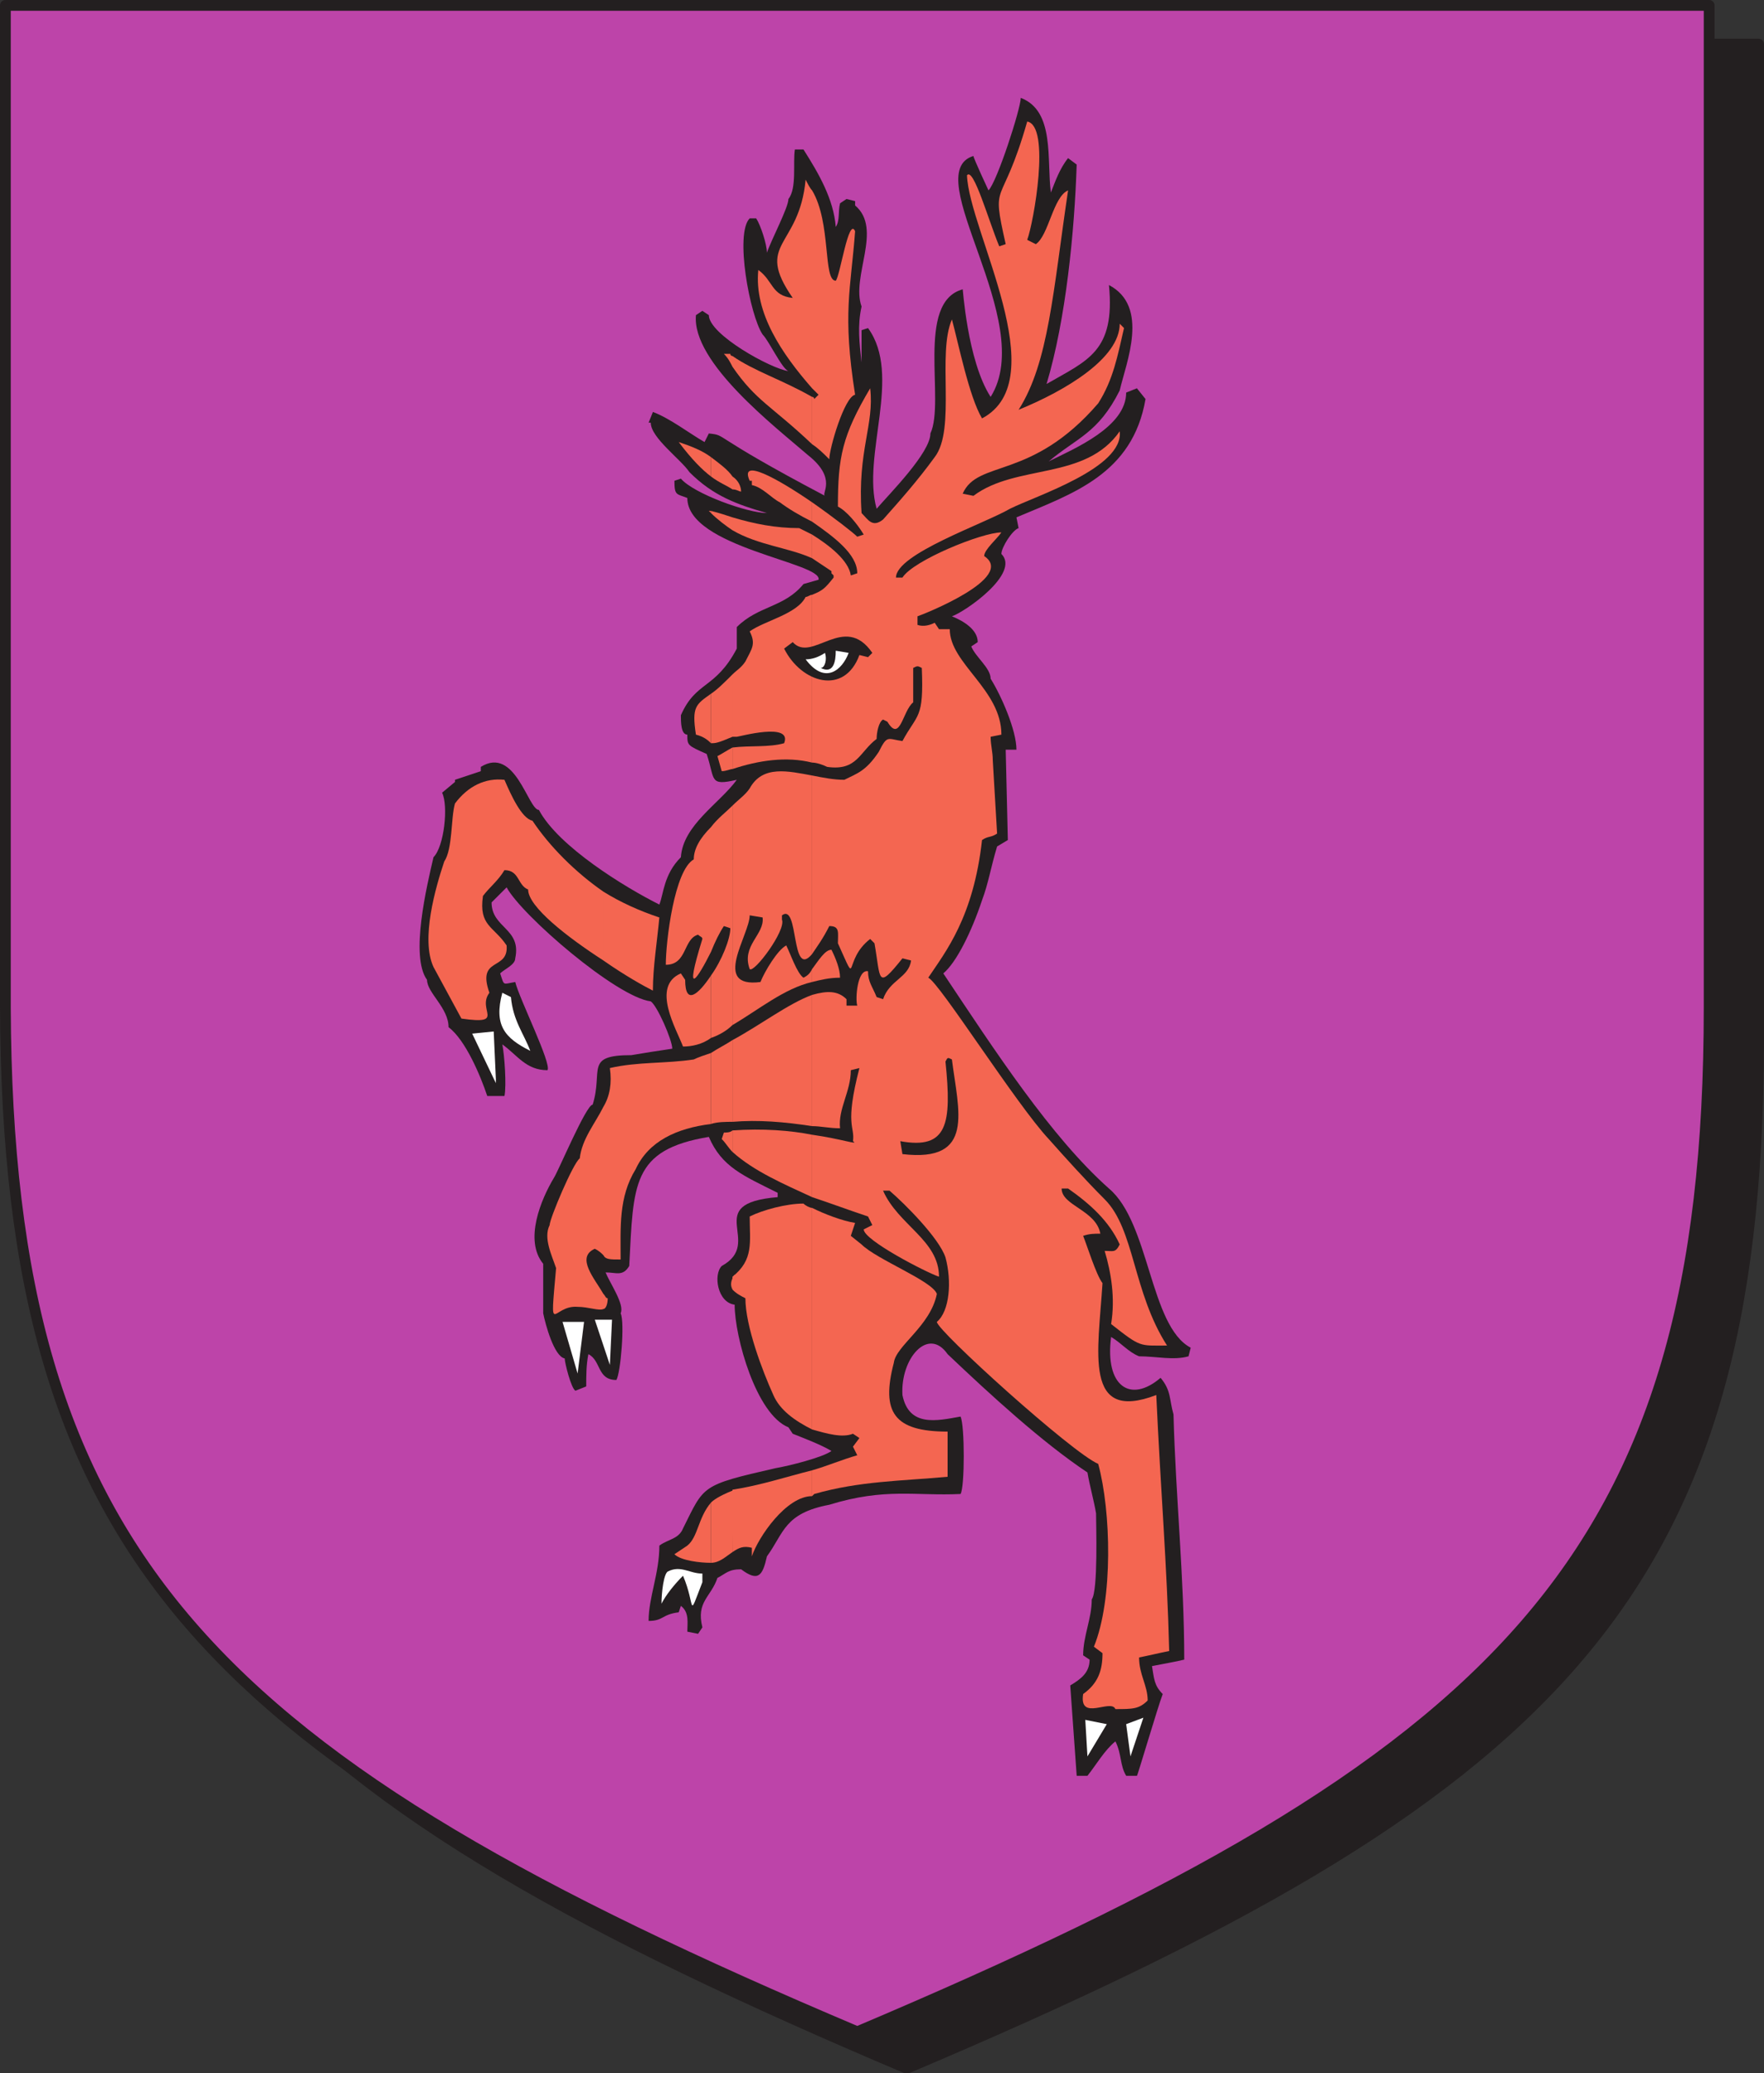 <svg xmlns="http://www.w3.org/2000/svg" width="615" height="722.852"><rect width="100%" height="100%" fill="#333333" stroke="none"/><path fill="#231f20" fill-rule="evenodd" d="M316.125 721.125c225-95.25 296.25-163.5 297-357V15.375h-594v348.75c0 193.5 72 261.75 297 357"/><path fill="none" stroke="#231f20" stroke-linecap="round" stroke-linejoin="round" stroke-miterlimit="10" stroke-width="3.75" d="M316.125 721.125c225-95.25 296.25-163.5 297-357V15.375h-594v348.75c0 193.5 72 261.75 297 357zm0 0"/><path fill="#bd44a9" fill-rule="evenodd" d="M298.875 708.375c225-95.25 297-164.25 297-357V1.875h-594v349.5c.75 192.75 72 261.75 297 357"/><path fill="none" stroke="#231f20" stroke-linecap="round" stroke-linejoin="round" stroke-miterlimit="10" stroke-width="3.75" d="M298.875 708.375c225-95.25 297-164.25 297-357V1.875h-594v349.5c.75 192.75 72 261.75 297 357zm0 0"/><path fill="#231f20" fill-rule="evenodd" d="M396.375 619.125c0 .75 7.5-24.75 9-28.5-3-3-3-5.25-3.75-9.75 3.75-.75 8.25-1.5 11.25-2.25 0-28.5-3-57-3.75-85.5-1.5-5.25-.75-8.25-4.5-12.75-10.5 9-19.5 3-17.25-14.25 3.75 2.25 6 5.25 9.75 6.75 6 0 12 1.5 17.25 0l.75-3c-14.25-7.5-14.25-43.5-28.5-55.5-20.25-18-39.75-48-57.75-75 4.5-3.75 9.75-14.25 13.5-25.5 2.25-6 3-11.25 5.25-18.75l3.75-2.25-.75-31.5h3.75c0-6.75-5.25-18.75-9-24.75 0-3.75-5.25-7.5-6.75-11.25l2.25-1.5c0-4.5-5.25-7.5-9-9 4.5-1.5 24-15 17.25-21.75 0-2.25 3.75-8.25 6-9l-.75-3.75c19.5-8.25 40.5-15 45-41.25l-3-3.75-3.75 1.5c0 12-18 19.5-27 24 9.75-8.25 17.25-9.75 24.75-24.75 2.25-9.75 10.5-29.25-3.75-36.75 2.25 23.25-7.5 26.25-21.75 34.5 6.75-22.5 9.75-53.25 10.5-76.5l-3-2.25c-3 3.75-4.5 8.25-6 12-1.5-11.25 1.5-28.5-10.5-33 0 3.75-8.25 29.25-11.25 32.25 0 0-5.25-11.25-5.25-12-19.5 6 22.5 57.75 6 84-8.25-12.75-9.75-39-9.75-37.5-16.5 4.5-6 39-11.25 50.25 0 6.75-14.25 21-18.75 26.25-5.25-18.75 9-46.5-3-63l-2.25.75v11.25c-.75-6.75-1.5-12.75 0-19.5-3.75-10.5 7.5-27-2.25-35.25v-1.5l-3-.75-2.25 1.5c-.75 3 0 6-1.5 8.25-.75-9.75-6-18.75-11.25-27h-3c-.75 4.5.75 13.5-2.25 17.25 0 3-6 14.25-7.5 18.75 0-3-2.25-9.75-3.75-12h-2.25c-5.25 5.25 0 33.75 4.5 40.5 2.25 2.25 6.75 12 9 12.75-6-.75-27.75-12.75-27.75-19.5l-2.25-1.5-2.25 1.5c-1.5 16.5 27.75 39 39 48.75 10.5 8.25 4.5 13.5 6 14.25-41.25-21.75-33.75-21-40.5-21.75l-1.5 3c-5.25-3-12-8.25-18-10.5l-1.5 3.75h.75c0 5.25 10.5 12.75 13.5 17.25 8.25 8.25 16.5 11.25 27 14.25-6.75 0-25.5-6.75-30-12l-2.25.75c0 5.25.75 4.5 4.5 6 0 17.25 47.25 22.5 45.75 28.5l-5.25 1.5c-6.75 8.25-15.75 7.5-23.25 15v7.5c-7.5 14.25-14.25 11.25-19.5 23.25 0 2.25 0 6.75 2.25 6.75 0 3.75 0 3.75 6.75 6.75 3 9 .75 11.25 10.5 9-6 8.25-18.75 15.75-19.5 27-6 6-6 12.75-7.5 16.5-12-6-35.25-20.25-42-33-3.75 0-8.25-22.5-20.25-15v1.5l-9 3v.75l-4.5 3.75c2.25 4.5.75 18.75-3 22.5-2.25 9.75-8.25 34.5-2.25 42.75 0 4.5 7.5 9.75 7.5 16.5 6 4.5 11.25 17.25 13.5 24h6c.75-3.75 0-14.25-.75-18 5.25 3.75 8.25 9 15.75 9 1.5-2.25-9.75-24.75-11.25-30.75-4.5.75-3.75 1.5-5.25-3 1.5-1.5 5.25-3 5.25-5.25 2.25-10.5-8.25-10.5-8.25-19.5l5.25-5.25c5.25 9.75 38.25 38.25 50.25 39.75 2.25 1.5 7.5 13.5 7.5 16.5-5.25.75-9.75 1.5-14.25 2.25-16.5 0-9.75 5.25-13.5 17.25-2.25 0-12 23.25-13.5 25.5-4.5 7.5-10.5 21.75-3.75 30v17.25c.75 3.75 3.75 15 7.5 15.75 0 1.5 2.25 10.5 3.75 11.25l3.75-1.5c0-3.75 0-7.5.75-11.25 4.5 2.25 3 9 9.75 9 1.5-2.25 3-20.25 1.5-23.25 1.5-3-3.75-10.5-5.25-14.25 3.75 0 6 1.5 8.25-2.25 1.5-28.5.75-40.5 27.75-45 4.5 10.5 12 13.5 24 19.5v1.5c-27 2.25-4.5 15.75-19.5 24-3 3-1.5 12.75 4.5 13.5 0 11.25 7.5 38.25 18.75 42.75l1.5 2.25c3.75 1.5 9.75 3.75 13.5 6-3 2.25-15 5.25-19.5 6-26.25 6-24.75 6-32.25 21-1.5 3.75-5.25 3.75-8.25 6 0 9.75-3.75 18-3.75 26.25 5.25 0 4.5-2.25 10.5-3l.75-2.25c3 2.25 2.25 6 2.25 9l3.75.75 1.5-2.25c-2.25-9 3-10.5 5.25-17.25 3-1.5 3.75-3 8.25-3 6 4.5 7.5 2.25 9-4.5 6-8.25 6-15 21.75-18 19.5-6 30-3 45.75-3.75 1.5-2.25 1.5-24 0-27-8.25 1.5-18 3.75-20.25-7.5-.75-12.75 9-24 15.75-14.25 15 14.25 33 30.75 48.75 41.25.75 4.5 2.25 9.75 3 14.25 0 3.75.75 27-1.5 30 0 6.75-3 12.75-3 19.5l2.25 1.5c0 4.5-3 6.75-6.75 9l2.25 31.5h3.75c3-3.75 6-9 9.75-12 2.25 4.5 1.5 8.25 3.75 12h3.75"/><path fill="#f46651" fill-rule="evenodd" d="M283.125 512.625v9l.75-.75c15.75-4.5 30-4.5 46.5-6v-15.75c-18.75 0-23.25-6.75-18.75-24 .75-6 12.75-12.75 15-24-1.5-4.5-21-12-26.25-17.25l-3.75-3 1.5-4.5c-4.5-.75-10.5-3-15-5.25v77.25c5.25 1.5 10.5 3 14.25 1.5l2.25 1.5-2.25 3 1.5 3c-5.25 1.5-10.5 3.75-15.75 5.25"/><path fill="#f46651" fill-rule="evenodd" d="M283.125 395.625v21.75c6.75 2.25 12.75 4.5 19.5 6.75l1.5 3-3 1.5c0 3.75 21.75 15 26.25 16.5 0-12.75-14.25-18-19.5-30h2.25c5.25 4.5 17.25 16.5 19.5 23.25 2.25 8.25 1.5 18.75-3 22.5 0 3 47.25 45.75 56.25 49.5 4.5 16.5 5.25 47.25-1.5 63.75l3 2.25c0 6-1.5 10.5-6.75 14.25-1.5 9.75 9.75 1.5 11.25 5.25 6 0 8.25 0 11.25-3 0-5.25-3-9-3-15 3.75-.75 6.75-1.5 10.5-2.25-.75-30-3-56.25-4.5-89.25-25.5 9.75-20.25-15-18.75-39-2.25-3-5.25-12.75-6.75-16.5 2.25-.75 3.75-.75 6-.75-1.5-8.25-13.5-9.75-13.5-15.75h2.25c7.5 5.25 14.25 11.25 18 19.5-1.5 3-2.25 2.25-5.25 2.25 2.25 7.5 3.75 16.5 2.25 25.5 10.5 8.25 9.75 7.5 19.5 7.5-12-18.75-11.25-40.5-21.75-51-6.75-6.75-13.5-14.25-19.5-21-11.25-12-38.25-54.75-42-56.25 6-9 15.75-21 18.75-48 2.25-1.5 3-.75 5.25-2.25l-1.5-25.5c0-3-.75-5.25-.75-8.25l3.75-.75c0-15.75-18-24.75-18-36.75h-3.75l-1.5-2.25c-1.5.75-3.75 1.5-6 .75v-3c2.25-.75 34.5-13.5 23.25-21 0-2.25 4.5-6 6-8.25-6.75 0-30.75 9.75-34.5 15.75h-2.25c0-8.25 30.75-18.75 39.75-24 9-4.5 39.75-14.25 38.25-27-12 17.25-36 11.25-51 22.5l-3.75-.75c5.25-12 24-4.5 47.25-31.5 5.25-8.25 6.75-16.5 9-26.25l-1.5-1.5c0 12-18.75 23.25-35.25 30 10.5-16.5 12-41.25 17.25-76.5-5.25 2.25-6.75 15.75-11.25 18.75l-3-1.5c2.25-6 8.25-39.75 0-41.25-9 31.5-12.75 19.5-7.5 42.75l-2.25.75c-3.75-9-9-27.75-11.25-24.75.75 19.5 30.75 71.25 5.25 84.75-4.5-7.5-8.25-26.25-10.5-34.5-5.25 12 1.5 38.25-6 48-6 8.25-12 15-18 21.75-3.75 3-5.25 0-7.5-2.25-1.5-21.75 4.5-30.75 3-43.5-9.75 16.5-11.25 24-11.25 41.25 3 1.5 6.75 6 9 9.75l-2.25.75c-1.5-1.5-8.25-6.75-15.75-12v6.75c7.5 5.25 15.75 11.25 15.75 18l-2.25.75c-.75-5.25-7.5-10.5-13.5-14.25v8.25l6.75 4.5v.75l.75.75v.75c-3 3.75-3.75 4.5-7.5 6v58.5c1.5 0 3.75.75 5.25 1.5 10.5 1.5 11.25-5.25 17.25-9.75 0-2.25.75-6 2.25-6.75l1.5.75c4.5 7.5 5.25-3.75 9-6.75v-12c1.5-.75 1.5-.75 3 0 .75 18-1.5 15.75-6.75 25.5-5.25-.75-5.25-2.25-8.25 3.75-4.5 6.75-7.5 7.5-12 9.75-3.75 0-7.5-.75-11.25-1.5v62.25c1.5-2.25 3.75-5.25 6-9.75 3.75 0 3 2.25 3 6 7.5 16.5 1.5 6 11.25-1.5l1.5 1.5c2.25 12.75.75 16.5 9.75 5.25l3 .75c-.75 6-7.5 6.75-9.75 13.5l-2.25-.75c-1.5-3.75-3-5.25-3-9-3.75-.75-4.5 9.75-3.75 12h-3.75v-2.25c-3-3-6.75-3-12-1.5v45.75c3 0 6 .75 9.75.75-.75-6.75 3.75-12.75 3.75-20.25l3-.75c-5.25 20.25-1.5 20.25-2.25 25.5 2.25 1.5-3.75-.75-14.25-2.25"/><path fill="#f46651" fill-rule="evenodd" d="M283.125 337.875v4.5c3-.75 6-1.5 9.75-1.5 0-3-1.5-6.75-3-9.75-2.25 0-4.5 3.75-6.75 6.75m0-199.5v16.5c2.25 1.5 3.75 3 6 5.25 0-3.75 5.25-21.75 9-22.5-4.5-28.5-1.5-36.75 0-57-2.25-5.25-5.25 15.75-6.75 17.25-4.5 0-1.5-20.25-8.25-31.5v69l2.25 2.25-1.5 1.5s0-.75-.75-.75m0-3v-69c-.75-.75-1.5-2.25-2.25-3.75-2.25 24-18 21.75-4.5 41.25-7.5-.75-6.75-6-12-9.75-1.5 15 8.25 29.25 18.75 41.25"/><path fill="#f46651" fill-rule="evenodd" d="M283.125 154.875v-16.5c-10.5-6-20.25-9-27.75-14.25v3.75c8.25 12 13.5 13.5 27.75 27m0 27v-6.75c-12-8.25-25.5-15.75-21.75-7.5h.75v1.5c3.75.75 6.75 4.5 9.75 6 3 2.25 6.75 4.5 11.25 6.75m0 12.75v-8.25l-4.5-2.25c-8.25 0-15.75-1.5-23.25-3.75v4.5c9 5.25 19.5 6 27.75 9.75m0 71.25v-58.5c-.75 0-1.5.75-2.25.75-3 6-14.25 8.25-19.5 12 2.25 4.5.75 6-1.5 10.5-1.5 2.25-3 3-4.5 4.5v21.75h1.5c.75 0 19.5-5.25 16.5 2.25-5.25 1.5-12 .75-18 1.5v7.5c9-3 18.75-4.5 27.75-2.25m0 66.75v-62.25c-8.25-1.5-17.25-3.75-21.75 4.5-1.5 2.25-3.75 3.75-6 6v76.5c9-5.25 18-12.75 27.75-15v-4.5c-.75 1.5-1.5 2.25-3 3-2.25-1.5-4.5-8.25-6-11.25-3 1.5-7.5 9-9 12.75-17.25 2.25-3.75-16.5-3.75-23.25l4.5.75c.75 6-7.5 9.75-4.5 18 1.5 1.5 12.75-13.5 11.25-17.25v-1.5c6-4.5 3 22.5 10.5 13.5m0 60v-45.75c-8.25 3-18 10.5-27.75 15.75v28.5c9-.75 18 0 27.75 1.5m0 24.75v-21.75c-7.5-1.5-17.25-2.25-27.75-1.5v7.5c7.5 6.75 18 11.25 27.75 15.75m0 81v-77.25c-.75 0-2.25-.75-3-1.5-6 0-14.25 2.25-18.75 4.5 0 9 1.5 15-6 21v4.5c1.5 1.5 3 2.25 4.5 3 0 9.75 6 25.5 9.75 33.75 2.25 5.25 7.5 9 13.5 12m0 23.25v-9c-9 2.25-18 5.25-27.75 6.75v21.75c2.25-1.5 3.75-2.25 6.75-1.5v3c2.25-6.75 12-21 21-21m-27.75-355.5v4.5c1.5 0 2.25.75 3 .75 0-1.5-.75-3.75-3-5.25m0-38.25v-3.75s-.75 0-.75-.75h-2.25c1.5 1.5 2.25 3 3 4.5m0 42.75v-4.5c-1.5-2.25-4.5-4.5-7.5-6.75v6.75c3 2.25 5.25 3 7.5 4.5m0 14.25v-4.5c-2.25-.75-4.5-1.5-7.5-2.25v.75c2.25 2.25 5.25 4.5 7.5 6m0 72v-21.75c-3 3-5.25 5.25-7.5 6.75v17.25c1.5 0 2.25 0 7.5-2.25"/><path fill="#f46651" fill-rule="evenodd" d="M255.375 268.125v-7.5c-1.5.75-3.75 2.25-5.25 3l1.5 5.25c1.5 0 3-.75 3.75-.75m0 89.25v-76.5c-2.25 2.25-5.25 4.5-7.5 7.5v43.5c1.5-3.75 3-6.75 4.5-9l2.25.75c0 3.75-3 11.25-6.75 16.5v21.75c2.25-.75 5.25-2.25 7.5-4.5m0 33.75v-28.5c-2.25 1.5-5.25 3-7.5 4.5v24.75c2.25-.75 5.25-.75 7.5-.75m0 10.5v-7.5c-.75.75-2.25.75-3 .75l-.75 2.25c1.5 1.5 2.25 3 3.75 4.5m0 48 .75-5.25c-1.5 2.25-1.5 3.75-.75 5.25m0 91.5.75-21.75c-3.75 1.5-6.75 3-8.25 4.5v21c3 0 5.25-2.25 7.5-3.75m-7.5-375v-6.75c-3-2.25-6.75-3.75-11.25-5.25 4.5 6 8.25 9.75 11.25 12m0 12.75v-.75h-.75zm0 80.25v-17.25c-5.25 3.75-6.75 4.5-5.25 14.25 3 .75 4.5 2.25 5.25 3m0 72.75v-43.5c-3.75 3.75-6 7.5-6 11.25-6.75 3.75-9.75 28.5-9.75 36.75 7.5 0 6-9 11.25-10.5.75.75 1.5.75 1.5 1.5-6.75 21.75-1.5 13.5 3 4.5"/><path fill="#f46651" fill-rule="evenodd" d="M247.875 361.875v-21.75c-4.5 6.75-9 10.5-9 1.5l-1.5-2.25c-10.5 4.5-1.5 19.5.75 25.5 3 0 6.75-.75 9.75-3m0 30v-24.75c-2.25.75-4.5 1.5-6 2.25-9.75 1.5-19.5.75-29.25 3 .75 5.25 0 9.75-2.25 13.5v51.75c.75 1.5 2.25 1.5 6 1.5 0-11.25-.75-21.75 5.25-31.5 4.5-9.75 14.25-14.25 26.25-15.75m0 153v-21c-4.5 5.25-4.5 12-8.25 15l-4.5 3c2.25 2.25 9 3 12.75 3m-37.5-93.75v5.25c.75 0 1.5-1.5 1.5-3.75-.75 0-.75-.75-1.5-1.5m0-140.25v24c7.5 5.25 14.25 9 17.25 10.5 0-8.25 1.5-17.25 2.25-25.5-6.75-2.25-13.5-5.25-19.5-9m0 24v-24c-9.75-6.75-18.75-15.75-24.75-24.75-3.75-.75-7.5-9-9.75-14.25-6.75-.75-12.75 2.25-17.25 8.25-1.5 5.25-.75 15.75-3.75 20.25-3 9-8.25 27-3.75 36.75l9.75 18c15.75 2.25 5.25-3 9.75-9-4.5-12.75 6.75-7.5 6-16.5-4.5-6.75-9.75-6.75-8.25-17.25 2.25-3 5.25-5.25 7.5-9 5.25 0 4.5 5.25 8.25 6.75 0 6 13.5 16.5 26.25 24.75m0 102.75v-51.75c-3 6-7.5 11.25-8.25 18-2.25 1.5-10.5 21-10.5 23.25-2.25 4.5.75 10.5 2.25 15-2.25 25.5-1.5 12.75 7.5 13.5 3.75 0 7.5 1.5 9 .75v-5.25c-3-5.25-9.75-12.75-3-15.75 1.5.75 2.25 1.5 3 2.25"/><path fill="#231f20" fill-rule="evenodd" d="M331.875 369.375c-1.5-.75-1.5-.75-2.25.75 2.25 21.75.75 30.75-15.75 27.75l.75 4.5c25.5 3 19.5-15 17.25-33"/><path fill="#fff" fill-rule="evenodd" d="M230.625 559.125c1.5-3 4.5-6.75 7.5-9.75 4.5 10.5 1.5 15.75 6.75 2.25v-3c-4.5 0-7.5-3-12-.75-1.5.75-2.25 7.5-2.25 11.25"/><path fill="#231f20" fill-rule="evenodd" d="m299.625 228.375 3 .75 1.5-1.5c-9.75-14.25-21 3.75-27.75-3.75l-3 2.25c6 12 21 16.5 26.25 2.25"/><path fill="#fff" fill-rule="evenodd" d="m295.875 227.625-4.5-.75c0 3.75-.75 8.25-5.25 6 1.5 0 2.25-3 1.5-5.25-2.25 1.5-4.5 2.25-6.75 2.25 6.75 9 12.75 3.75 15-2.25m-88.5 232.5 5.25 15.75.75-15.75zm-11.25.75 5.25 18 2.25-18zm-11.25-94.5c-2.25-6-6-10.5-6.75-18.75l-3-1.5c-3 11.25.75 15.75 9.75 20.25m-20.25-6 8.25 17.25v-1.5l-.75-16.5-7.5.75m213.75 239.25.75 12.75 6.75-11.25zm14.25 1.5 1.5 11.25 4.5-13.5zm0 0"/></svg>
